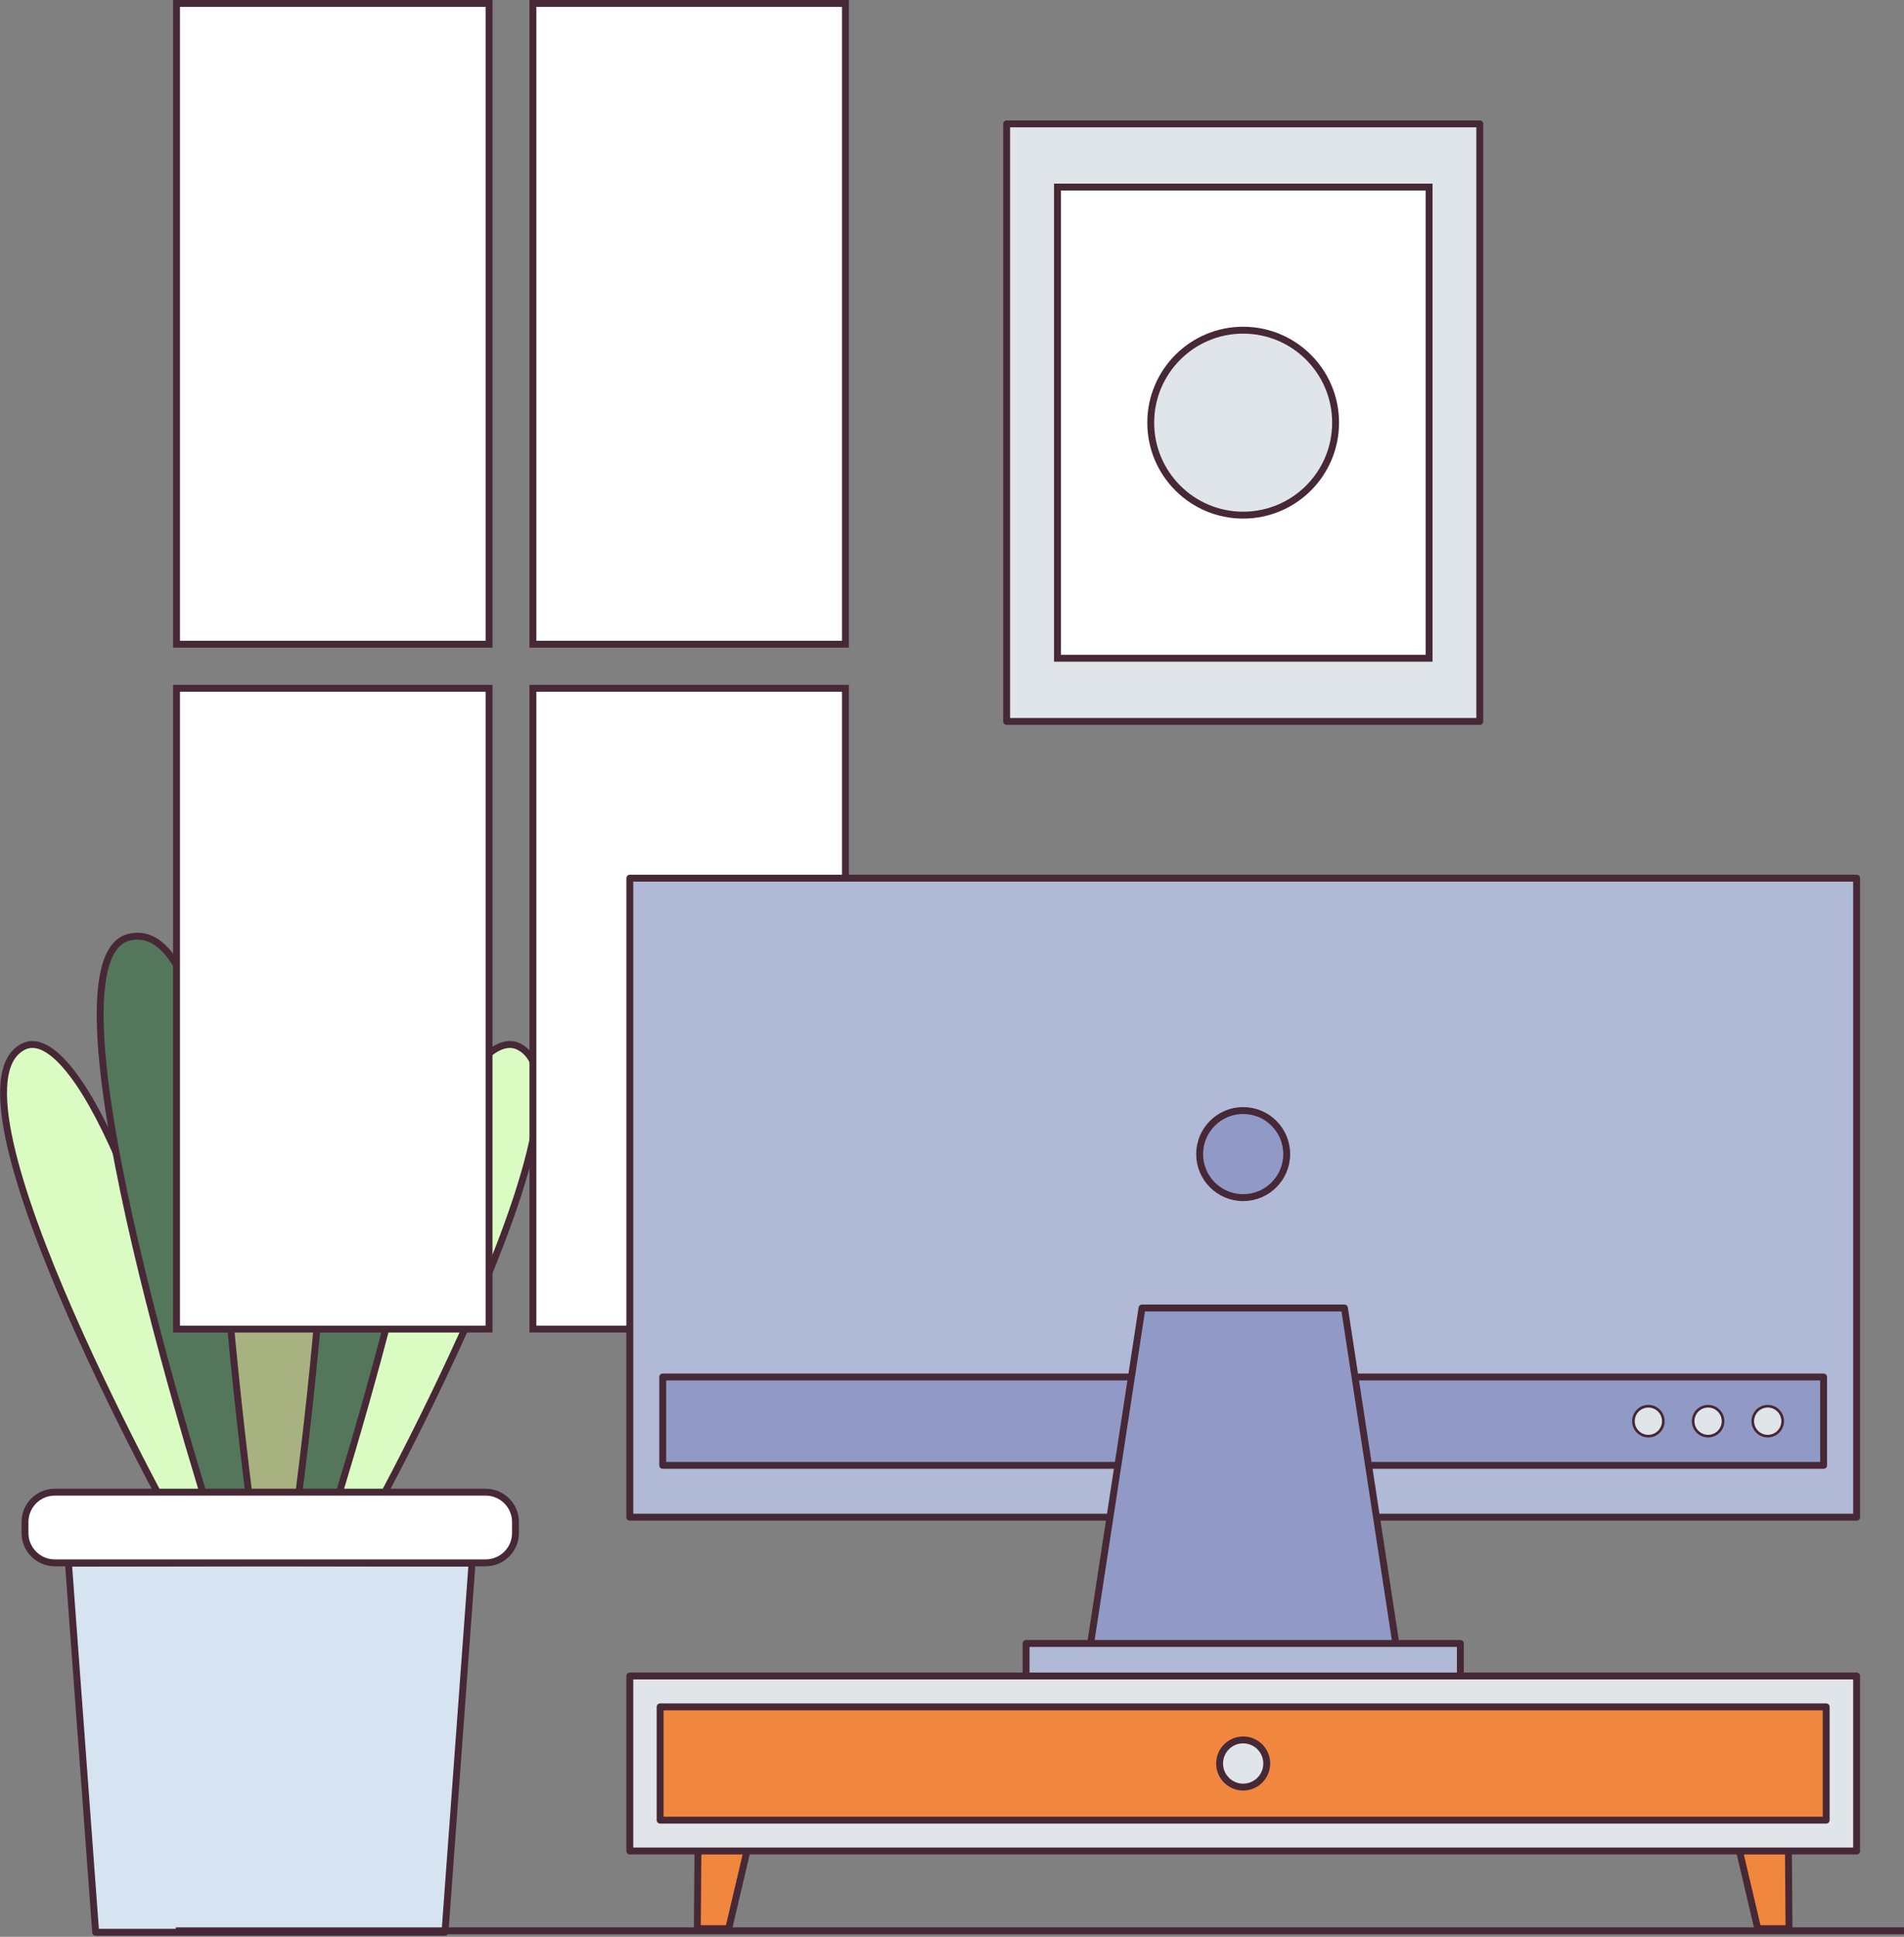 <svg xmlns="http://www.w3.org/2000/svg" width="539" height="548" viewBox="0 0 539 548" fill="none"><rect x="0" y="0" width="539" height="548" fill="#808080" stroke="none"/><path fill-rule="evenodd" clip-rule="evenodd" d="M6.621 296.135C-19.261 309.138 52.629 437.182 52.629 437.182L63.603 435.36C46.128 341.77 20.411 289.219 6.621 296.135Z" fill="#DAFCC3" stroke="#472836" stroke-width="1.95" stroke-linejoin="round"></path><path fill-rule="evenodd" clip-rule="evenodd" d="M146.882 296.135C172.764 309.138 100.873 437.182 100.873 437.182L89.899 435.36C107.375 341.77 133.092 289.219 146.882 296.135Z" fill="#DAFCC3" stroke="#472836" stroke-width="1.95" stroke-linejoin="round"></path><path fill-rule="evenodd" clip-rule="evenodd" d="M36.603 265.159C8.402 271.785 61.574 435.526 61.574 435.526L72.672 434.532C67.165 332.577 59.421 259.776 36.603 265.159Z" fill="#54775C" stroke="#472836" stroke-width="1.95" stroke-linejoin="round"></path><path fill-rule="evenodd" clip-rule="evenodd" d="M116.9 265.159C145.101 271.785 91.929 435.526 91.929 435.526L80.831 434.532C86.338 332.577 94.082 259.776 116.9 265.159Z" fill="#54775C" stroke="#472836" stroke-width="1.95" stroke-linejoin="round"></path><path fill-rule="evenodd" clip-rule="evenodd" d="M74.66 243.087C45.962 247.145 71.927 434.118 71.927 434.118H83.067C97.354 329.347 97.892 239.815 74.66 243.087Z" fill="#A8B280" stroke="#472836" stroke-width="1.95" stroke-linejoin="round"></path><path fill-rule="evenodd" clip-rule="evenodd" d="M76.524 442.193L19.376 442.276L27.078 546.716H76.524H125.969L133.63 442.276L76.524 442.193Z" fill="#D5E4F0" stroke="#472836" stroke-width="1.95" stroke-linejoin="round"></path><path d="M137.481 422.191H15.525C10.859 422.191 7.077 425.974 7.077 430.639V433.745C7.077 438.411 10.859 442.193 15.525 442.193H137.481C142.147 442.193 145.929 438.411 145.929 433.745V430.639C145.929 425.974 142.147 422.191 137.481 422.191Z" fill="white" stroke="#472836" stroke-width="1.95" stroke-linejoin="round"></path><path d="M197.934 480.207L197.405 545.692H206.285L221.693 480.207H197.934Z" fill="#F1873F" stroke="#472836" stroke-width="1.95" stroke-linejoin="round"></path><path d="M505.948 480.207L506.448 545.692H497.598L482.189 480.207H505.948Z" fill="#F1873F" stroke="#472836" stroke-width="1.95" stroke-linejoin="round"></path><path d="M525.59 474.209H178.292V523.726H525.59V474.209Z" fill="#DFE5E8" stroke="#472836" stroke-width="1.95" stroke-linejoin="round"></path><path d="M516.975 482.942H186.878V514.993H516.975V482.942Z" fill="#F1873F" stroke="#472836" stroke-width="1.95" stroke-linejoin="round"></path><path d="M351.926 505.642C355.613 505.642 358.601 502.654 358.601 498.968C358.601 495.281 355.613 492.293 351.926 492.293C348.24 492.293 345.251 495.281 345.251 498.968C345.251 502.654 348.24 505.642 351.926 505.642Z" fill="#DFE5E8" stroke="#472836" stroke-width="1.95" stroke-linejoin="round"></path><path d="M49.975 0.975H138.444V182.275H49.975V0.975Z" fill="white" stroke="#472836" stroke-width="1.95"></path><path d="M150.863 0.975H239.332V182.275H150.863V0.975Z" fill="white" stroke="#472836" stroke-width="1.95"></path><path d="M49.975 194.752H138.444V376.051H49.975V194.752Z" fill="white" stroke="#472836" stroke-width="1.95"></path><path d="M150.863 194.752H239.332V376.051H150.863V194.752Z" fill="white" stroke="#472836" stroke-width="1.95"></path><path d="M49.764 546.309H539" stroke="#472836" stroke-width="1.95" stroke-miterlimit="10"></path><path d="M525.59 248.469H178.292V429.279H525.59V248.469Z" fill="#B0B9D6" stroke="#472836" stroke-width="1.95" stroke-linejoin="round"></path><path d="M516.239 389.612H187.613V414.606H516.239V389.612Z" fill="#919AC6" stroke="#472836" stroke-width="1.95" stroke-linejoin="round"></path><path d="M395.298 466.034H308.584L323.286 370.087H380.596L395.298 466.034Z" fill="#919AC6" stroke="#472836" stroke-width="1.95" stroke-linejoin="round"></path><path d="M413.411 465.005H290.47V474.209H413.411V465.005Z" fill="#B0B9D6" stroke="#472836" stroke-width="1.95" stroke-linejoin="round"></path><path d="M351.927 338.859C358.731 338.859 364.248 333.343 364.248 326.539C364.248 319.734 358.731 314.218 351.927 314.218C345.123 314.218 339.606 319.734 339.606 326.539C339.606 333.343 345.123 338.859 351.927 338.859Z" fill="#919AC6" stroke="#472836" stroke-width="1.95" stroke-linejoin="round"></path><path d="M466.634 406.343C468.972 406.343 470.868 404.447 470.868 402.109C470.868 399.77 468.972 397.874 466.634 397.874C464.295 397.874 462.399 399.77 462.399 402.109C462.399 404.447 464.295 406.343 466.634 406.343Z" fill="#DFE5E8" stroke="#472836" stroke-width="0.75" stroke-linejoin="round"></path><path d="M483.541 406.343C485.88 406.343 487.776 404.447 487.776 402.109C487.776 399.77 485.88 397.874 483.541 397.874C481.203 397.874 479.307 399.77 479.307 402.109C479.307 404.447 481.203 406.343 483.541 406.343Z" fill="#DFE5E8" stroke="#472836" stroke-width="0.75" stroke-linejoin="round"></path><path d="M500.42 406.343C502.759 406.343 504.655 404.447 504.655 402.109C504.655 399.77 502.759 397.874 500.42 397.874C498.082 397.874 496.186 399.77 496.186 402.109C496.186 404.447 498.082 406.343 500.42 406.343Z" fill="#DFE5E8" stroke="#472836" stroke-width="0.75" stroke-linejoin="round"></path><path d="M418.91 35.05H284.972V204.127H418.91V35.05Z" fill="#DFE5E8" stroke="#472836" stroke-width="1.95" stroke-linejoin="round"></path><path d="M299.356 52.933H404.556V186.244H299.356V52.933Z" fill="white" stroke="#472836" stroke-width="1.95"></path><path d="M378.092 119.589C378.092 134.04 366.377 145.754 351.927 145.754C337.476 145.754 325.761 134.04 325.761 119.589C325.761 105.138 337.476 93.423 351.927 93.423C366.377 93.423 378.092 105.138 378.092 119.589Z" fill="#DFE5E8" stroke="#472836" stroke-width="1.95"></path></svg>